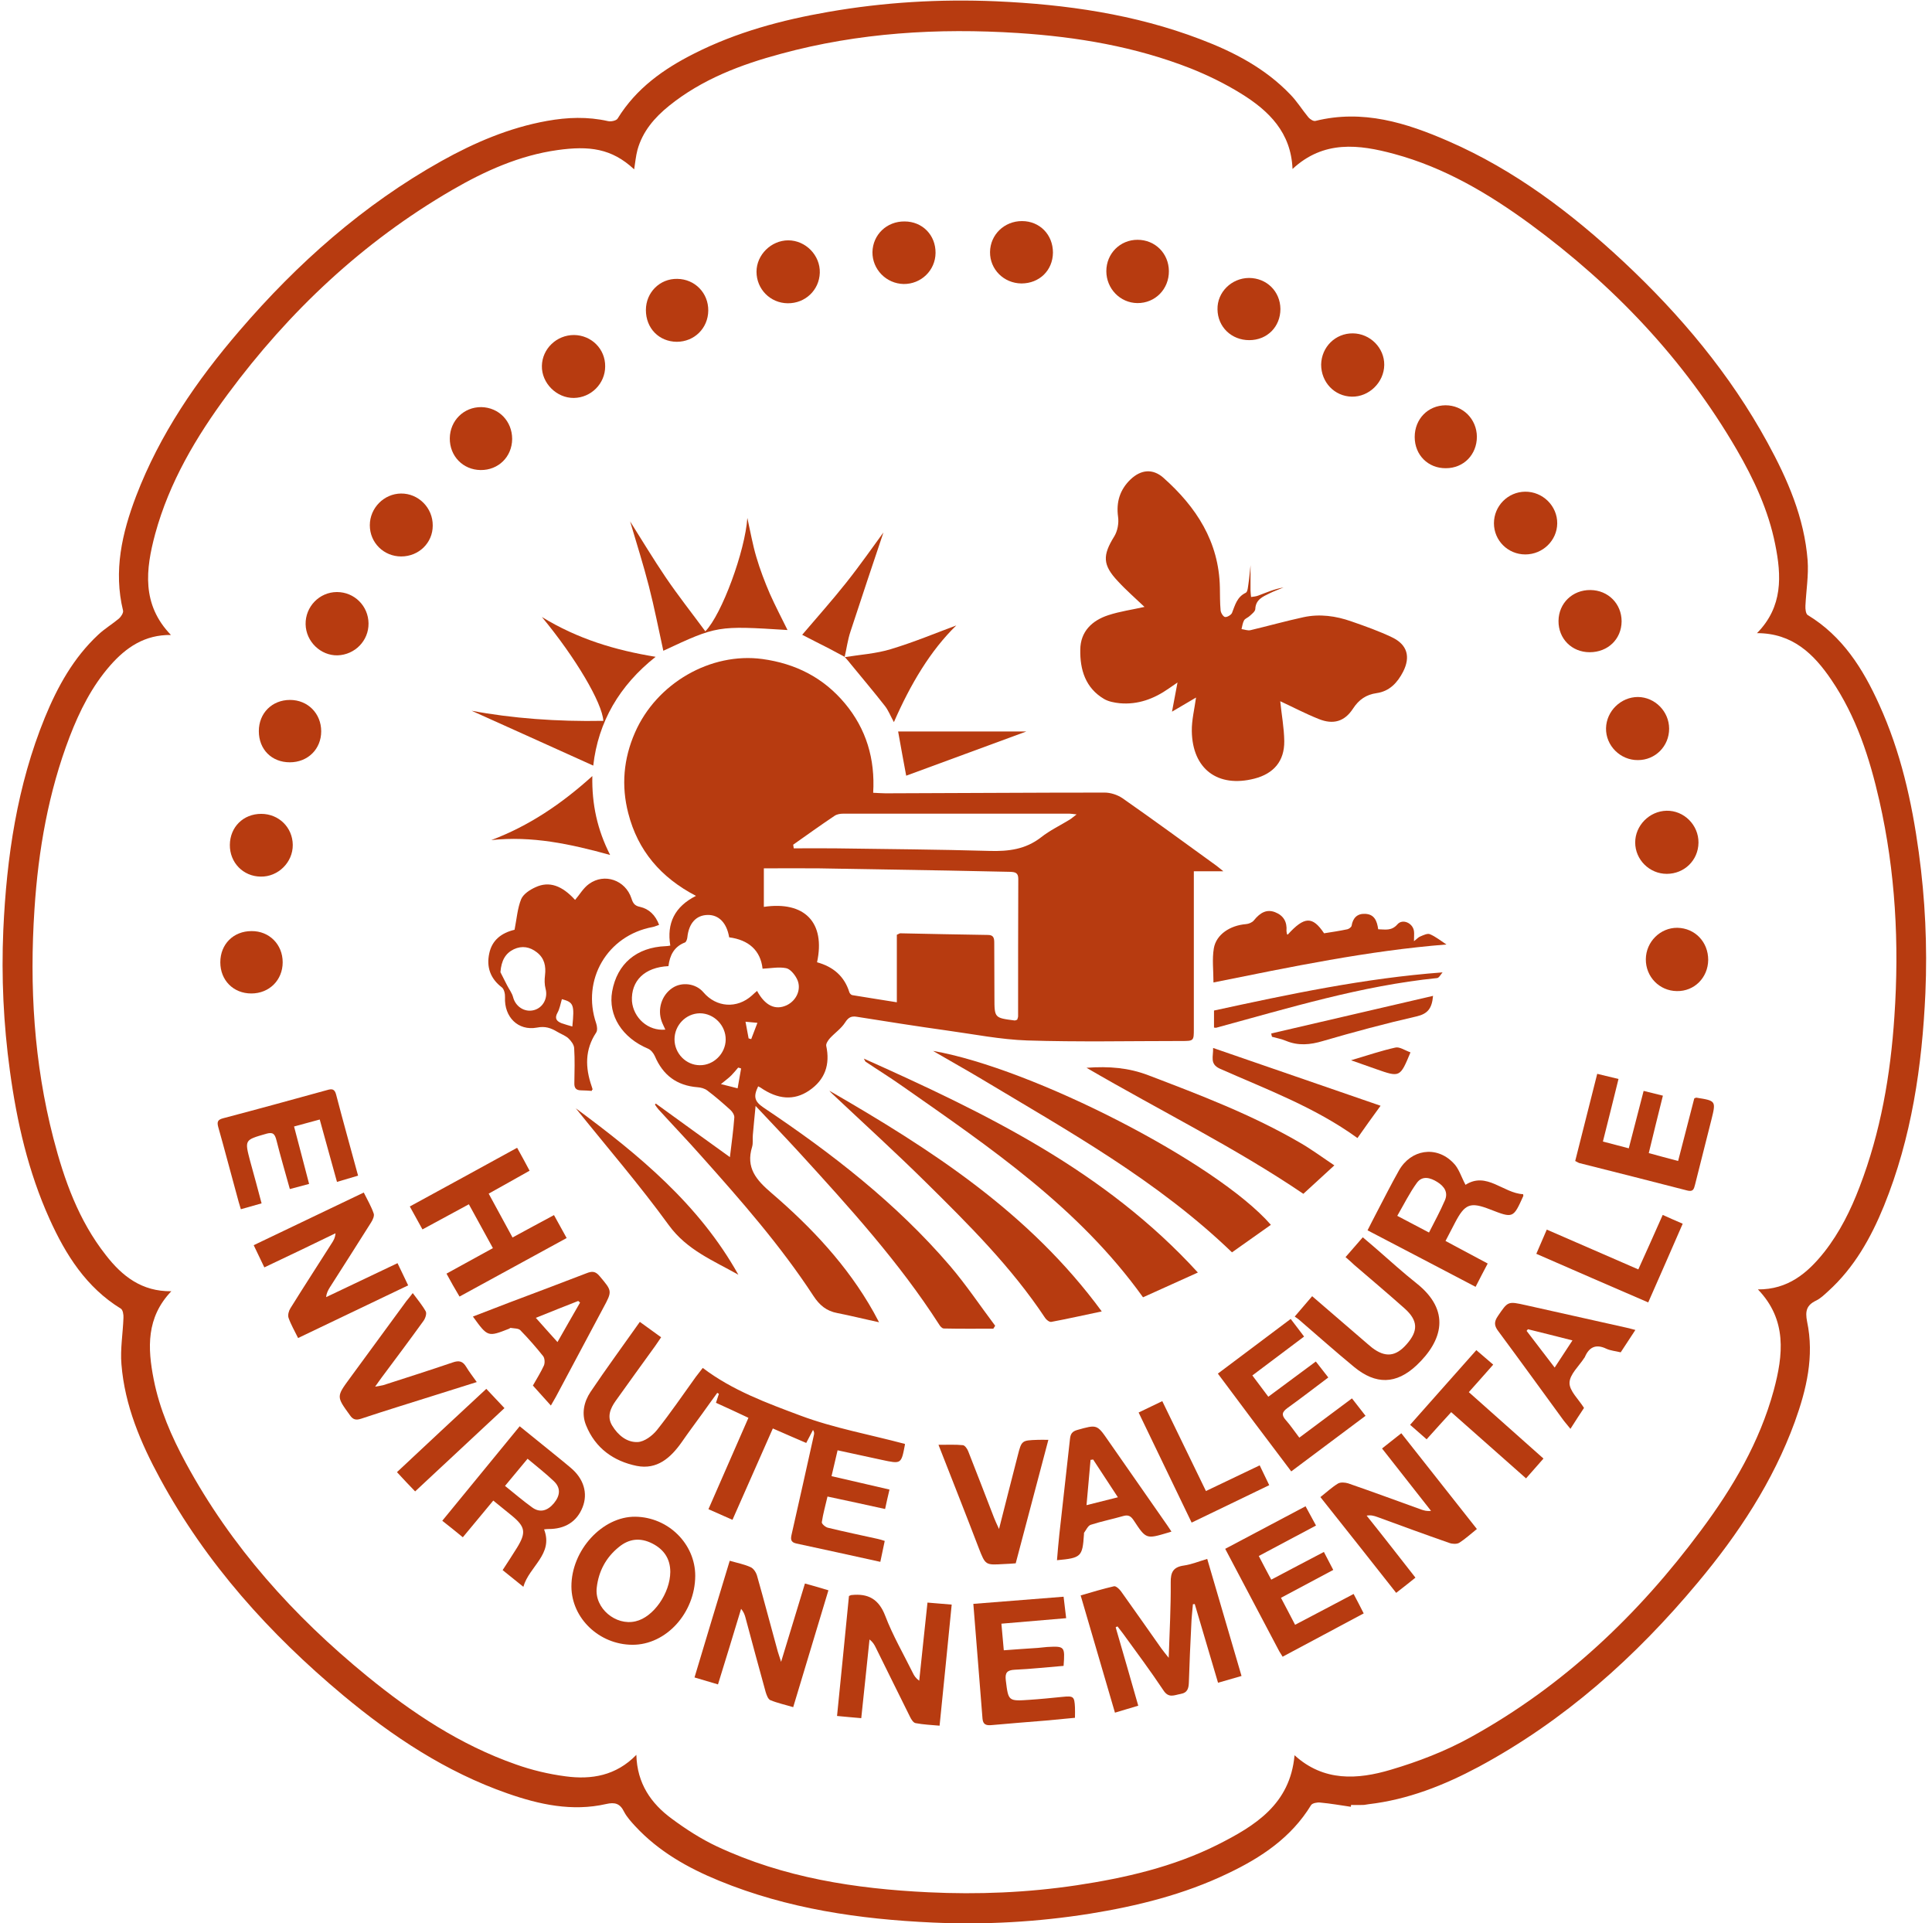 <?xml version="1.0" encoding="utf-8"?>
<!-- Generator: Adobe Illustrator 25.2.1, SVG Export Plug-In . SVG Version: 6.00 Build 0)  -->
<svg version="1.1" id="Calque_1" xmlns="http://www.w3.org/2000/svg" xmlns:xlink="http://www.w3.org/1999/xlink" x="0px" y="0px"
	 width="1053.2px" height="1048.3px" viewBox="0 0 1053.2 1048.3" style="enable-background:new 0 0 1053.2 1048.3;"
	 xml:space="preserve">
<style type="text/css">
	.st0{fill:#B73B10;}
	.st1{fill:none;}
</style>
<g>
	<path class="st0" d="M736.4,984.8c-5.6-0.8-11.1-1.8-16.7-2.3c-1.6-0.2-4.3,0.3-5,1.4c-10.8,17.7-27.2,28.6-45.3,37.2
		c-23.9,11.5-49.4,17.8-75.4,22c-28.4,4.5-56.9,6.1-85.6,4.8c-39.9-1.8-79.1-7.5-116.4-22.8c-17.1-7-33-16-45.7-29.7
		c-2.2-2.4-4.6-5-6.1-7.9c-2.2-4.5-5-5.3-9.8-4.2c-18.5,4.2-36.4,0.3-53.8-5.8c-33.5-11.7-62.6-31-89.6-53.5
		c-40.1-33.5-74.6-71.8-99.7-118c-10.6-19.5-19.3-39.9-21.1-62.4c-0.7-8.3,0.8-16.8,1.1-25.3c0.1-1.7-0.3-4.3-1.4-5
		c-18.9-11.6-30.1-29.4-38.9-48.9c-11.6-25.7-17.8-52.8-21.6-80.7c-3.5-25.5-4.7-51.1-3.6-76.7c1.8-39.8,7.5-78.8,22.7-116
		c6.9-16.8,15.6-32.5,29-45c3.5-3.3,7.7-5.8,11.4-8.9c1.1-1,2.4-3,2.2-4.2c-5.3-21.7-0.6-42.3,7.1-62.5c12.9-33.7,33-63,56.4-90.2
		c31.6-36.8,67.5-68.6,110-92.4c18.1-10.1,37-18.2,57.6-21.9c11.1-2,22.1-2.4,33.2,0.1c1.6,0.4,4.6-0.2,5.3-1.4
		c10.1-16.4,25-27,41.7-35.4c23.1-11.7,47.8-18.3,73.1-22.7c30.3-5.3,60.8-7.1,91.5-5.8c38.1,1.7,75.5,7,111.4,20.7
		c18.2,6.9,35.3,15.8,49,30.1c3.7,3.8,6.5,8.4,9.9,12.5c0.9,1,2.7,2.2,3.8,1.9c25.8-6.4,49.5,1,72.6,11.1
		c36,15.7,66.9,39.1,95.4,65.7c31,29,58,61.2,78.4,98.5c11,20.1,20.1,41,21.9,64.2c0.6,8.2-0.8,16.5-1.2,24.8
		c-0.1,1.7,0.2,4.3,1.2,5c19,11.5,30.2,29.3,39,48.8c11.7,25.7,17.8,52.8,21.6,80.6c3.5,25.5,4.7,51.1,3.6,76.7
		c-1.8,39.8-7.5,78.8-22.6,116c-7.1,17.4-16.2,33.6-30.3,46.4c-2.1,1.9-4.2,4-6.7,5.2c-5.2,2.5-6,5.7-4.9,11.4
		c4,18.9-0.3,37-6.7,54.7c-11.9,32.6-30.8,61.2-52.9,87.6c-33.8,40.5-72.6,75.2-119.4,100.4c-18.9,10.1-38.6,17.9-60.1,20.4
		c-1,0.1-2,0.4-3,0.4c-2.2,0.1-4.3,0-6.5,0C736.5,984.4,736.4,984.6,736.4,984.8z M93.4,703.8c-13.7,14.3-13,30.9-9.6,48.1
		c3.2,16.2,9.7,31.1,17.5,45.5C126,843,160,880.8,200,913.5c24.6,20.1,50.9,37.6,81.2,48.2c8.7,3.1,17.9,5.3,27.1,6.5
		c14.1,1.9,27.5-0.3,38.6-11.7c0.4,15.6,8,26.5,19.3,34.8c7.7,5.7,15.9,11,24.6,15.1c36.5,17.1,75.5,23.1,115.3,25
		c27,1.3,53.9,0.2,80.7-3.8c26.6-4,52.7-10,76.9-22.1c20.4-10.3,39.6-22,42-48.8c15.9,14.5,34.4,13.3,52.5,7.9
		c14.9-4.4,29.7-10.1,43.3-17.6c50.6-27.9,91.6-66.8,125.8-112.9c17.3-23.2,31.9-48,39.6-76.2c5.2-19.3,7.4-38.5-8.6-55.1
		c16.3,0.1,27-8.8,36.2-20.4c8.4-10.7,14.4-22.8,19.2-35.4c11.5-29.9,16.9-61.1,19-93c2.7-39.6,0.6-78.9-8.2-117.6
		c-5.3-23.3-12.6-45.9-26.2-65.9c-9.5-14-21.1-25.4-40.5-25.4c14.2-14.4,13.4-31.3,9.9-48.5c-3.7-18.5-11.6-35.4-21-51.6
		c-28.6-49.1-67-89.4-112.6-122.9c-22.7-16.6-46.7-30.8-74.1-38.2c-19.2-5.2-38.4-7.6-55.4,8.2c-0.8-19.9-12.9-31.7-27.9-41
		c-8.7-5.4-18.1-10-27.6-13.8C618.8,25.4,587.2,20.1,555,18c-43.7-2.8-86.9-0.2-129.2,11.3c-22,5.9-43.1,13.9-61.1,28.4
		c-7.9,6.4-14.4,13.9-17.2,24c-0.9,3.4-1.2,6.9-1.8,10.6c-12.3-11.5-24.6-12.9-41.8-10.5c-20.7,2.9-39.6,11.4-57.5,21.8
		c-48.7,28.3-88.8,66.1-122.2,111.2c-17.2,23.2-31.9,48-39.6,76.2c-5.2,19.3-7.5,38.5,8.6,55.1c-14.3-0.2-24.5,6.8-33.1,16.6
		c-10,11.4-16.7,24.8-22.1,38.8c-11.6,30.3-17.1,61.8-19.2,94c-2.8,42.1-0.3,83.9,10.3,124.9c5.9,22.8,13.8,44.9,28.6,63.7
		C66.6,695.6,77.3,704,93.4,703.8z"/>
	<path class="st0" d="M357.5,601.5c13.2,9.6,26.5,19.2,40.4,29.2c0.9-7.6,1.9-14.6,2.4-21.6c0.1-1.3-1-3.1-2.1-4.1
		c-4.1-3.7-8.2-7.3-12.6-10.6c-1.4-1.1-3.6-1.7-5.4-1.8c-11.3-0.9-18.8-6.6-23.2-16.9c-0.7-1.6-2.1-3.4-3.7-4.1
		c-14.1-5.9-21.9-18.1-19.6-31.2c2.7-15.1,13.3-24.1,29.3-24.7c0.6,0,1.3-0.1,2.4-0.3c-2-12.1,2.3-21.2,14-27.1
		c-19.2-10-31.7-24.7-36.9-45c-3.9-15-2.6-29.7,3.6-43.9c11.8-27.1,41.4-44,69.5-40.2c18.2,2.5,33.3,10.2,45,24.2
		c11.6,13.9,16.5,30.2,15.4,48.7c2.5,0.1,4.6,0.3,6.7,0.3c39.8-0.1,79.6-0.4,119.5-0.4c3.2,0,6.9,1.2,9.6,3
		c17.2,12,34.1,24.4,51.1,36.7c1,0.7,2,1.6,4,3.2c-6,0-10.7,0-16.1,0c0,2.5,0,4.4,0,6.3c0,26.5,0,53,0,79.5c0,6.7,0,6.7-6.9,6.7
		c-28,0-56,0.6-84-0.3c-14.5-0.5-29-3.4-43.5-5.4c-16.5-2.3-32.9-4.9-49.3-7.5c-3-0.5-4.6,0.3-6.4,3.1c-2.1,3.3-5.5,5.6-8.2,8.5
		c-1,1.1-2.3,3-2.1,4.2c2.2,10.2-0.6,18.5-9.3,24.4c-8.2,5.6-17.1,4.9-26.5-1.6c-0.4-0.3-0.9-0.4-1.3-0.7c-2.7,5.6-2,8.2,2.8,11.5
		c37.2,24.9,72.5,52.2,101.8,86.4c8.8,10.3,16.4,21.7,24.6,32.6c-0.3,0.5-0.7,1.1-1,1.6c-9,0-18,0.1-27-0.1c-0.9,0-2-1.2-2.5-2.1
		c-21.9-34.1-49-63.9-76.2-93.7c-7.5-8.2-15.2-16.2-23.9-25.5c-0.6,6.2-1.1,11-1.5,15.8c-0.2,2.2,0.2,4.5-0.4,6.5
		c-3.5,11.4,2.2,18,10.5,25.1c21.8,18.7,41.5,39.6,55.7,64.9c0.8,1.4,1.5,2.9,3,5.6c-8.4-1.8-15.5-3.6-22.7-5
		c-5.9-1.1-9.7-4.2-13.1-9.4c-17.9-27.4-39.5-52-61.2-76.3c-7.6-8.6-15.6-16.9-23.3-25.4c-0.7-0.8-1.3-1.7-1.9-2.6
		C357,602.1,357.3,601.8,357.5,601.5z M445.4,524.5c8.8,2.4,14.9,7.6,17.6,16.3c0.2,0.7,1,1.5,1.6,1.6c7.8,1.3,15.6,2.5,24.3,3.9
		c0-13.1,0-25.1,0-36.8c1.2-0.5,1.5-0.8,1.8-0.8c16,0.3,31.9,0.7,47.9,0.9c3,0,3.4,1.7,3.4,4.2c0,10,0.1,20,0.1,30
		c0,11,0,11,10.9,12.4c0.4,0.1,0.9-0.2,1.5-0.4c0.2-0.6,0.5-1.3,0.5-1.9c0-25,0-50,0.1-74.9c0-3.3-1.7-3.7-4.4-3.8
		c-11.3-0.2-22.6-0.5-33.9-0.7c-23.5-0.4-46.9-0.8-70.4-1.2c-9.9-0.1-19.9,0-30,0c0,7.2,0,14.1,0,21
		C438.6,491,450.1,502.8,445.4,524.5z M362.7,561.2c-0.8-1.8-1.5-3.1-2-4.5c-2.4-6.7,0-14.2,5.7-18.1c5.2-3.6,12.9-2.6,17,2.2
		c7.1,8.4,18.4,9.1,26.5,1.8c0.9-0.8,1.8-1.7,2.8-2.5c4.4,8.1,10,10.7,16.2,7.8c5.6-2.7,8.3-9.3,5.4-14.6c-1.2-2.3-3.6-5.2-5.8-5.6
		c-4-0.8-8.4,0.1-12.8,0.3c-1.1-10-7.6-15.7-18.2-17.1c-1.3-7.8-5.6-12.3-11.7-12.2c-6.3,0.1-10.3,4.5-11.1,12.2
		c-0.1,1-0.6,2.5-1.3,2.8c-6,2.3-8.3,7.1-9,12.9c-13,0.6-20.5,8-19.9,19.1C345.3,554.8,353.3,562.1,362.7,561.2z M432.4,460.4
		c0.1,0.7,0.2,1.4,0.3,2c7.6,0,15.2-0.1,22.8,0c28,0.4,56,0.6,83.9,1.4c10.3,0.3,19.6-0.8,28.1-7.4c4.8-3.8,10.5-6.5,15.7-9.7
		c1-0.6,1.9-1.5,3.7-2.8c-2-0.2-2.9-0.4-3.8-0.4c-41.2,0-82.3,0-123.5,0c-1.6,0-3.4,0.3-4.7,1.2
		C447.3,449.8,439.9,455.1,432.4,460.4z M367.7,566.5c0,7.7,6.3,14.1,13.8,14.1c7.5,0.1,14-6.3,14.1-13.9
		c0.1-7.8-6.4-14.4-14.1-14.4C373.9,552.4,367.7,558.8,367.7,566.5z M393,590.9c3.9,1,6.5,1.6,9.1,2.3c0.6-3.6,1.3-7.2,1.9-10.8
		c-0.5-0.2-1-0.4-1.6-0.5c-1.2,1.4-2.3,2.8-3.6,4.1C397.5,587.4,395.9,588.5,393,590.9z M408.1,566c0.5,0.1,0.9,0.2,1.4,0.4
		c1.1-3,2.3-5.9,3.4-8.9c-2-0.2-4-0.4-6.5-0.6C407.1,560.7,407.6,563.4,408.1,566z"/>
	<path class="st0" d="M681.7,308.3c0,4.5,0,8.9,0,13.4c0,1.2,0.2,2.5,0.3,3.7c1.3-0.2,2.8-0.3,4-0.8c4.5-1.7,8.8-3.6,13.7-4.4
		c-2.6,1.1-5.2,2-7.6,3.2c-3.6,1.8-7.6,3.3-7.8,8.6c-0.1,1.3-1.8,2.6-3,3.7c-0.9,0.9-2.5,1.4-3.1,2.4c-0.8,1.4-1,3.2-1.4,4.8
		c1.6,0.2,3.3,0.9,4.8,0.6c9.7-2.3,19.3-5,29-7.1c8.8-1.9,17.6-0.7,26.1,2.3c7.5,2.6,15.1,5.3,22.2,8.7c8.3,4,10.1,10.6,6,18.7
		c-3.1,6-7.4,10.7-14.5,11.7c-5.6,0.8-9.6,3.5-12.8,8.4c-4.6,7.1-10.8,8.9-18.7,5.7c-7.3-2.9-14.3-6.6-21-9.7
		c0.7,7.1,2.1,14.4,2.2,21.8c0.1,10.9-5.8,17.7-16.3,20.4c-19.9,5.1-33.8-5.2-34.1-25.9c-0.1-5.9,1.4-11.8,2.3-18.3
		c-4.2,2.5-8.3,4.9-13.1,7.7c1-5.4,1.9-10,3-15.9c-2.2,1.5-3.5,2.4-4.8,3.3c-8,5.6-16.8,8.9-26.7,8c-2.9-0.3-6.1-0.9-8.5-2.3
		c-10.2-6-13.2-16-13-26.9c0.1-9.9,6.4-15.9,15.3-18.8c6.4-2.1,13.1-3,19.7-4.5c-4.8-4.6-9.9-9-14.5-14c-8.4-8.9-8.4-14.1-2-24.4
		c1.8-2.9,2.6-7.2,2.1-10.7c-1.1-8.1,1-14.8,6.8-20.4c5.7-5.4,12.1-6,17.9-0.9c17.9,15.9,30.3,34.8,30.8,59.8
		c0.1,4.2,0,8.3,0.4,12.5c0.1,1.3,1.4,3.4,2.4,3.6c1.1,0.2,3.3-1.1,3.8-2.2c1.7-4.3,2.7-8.7,7.5-11c1.1-0.5,1.2-3.3,1.5-5.1
		c0.5-3.2,0.7-6.5,1.1-9.8C681.5,308.3,681.6,308.3,681.7,308.3z"/>
	<path class="st0" d="M390.3,764.6c0.6-1.9,1.1-3.4,1.6-4.9c-0.3-0.2-0.6-0.3-0.9-0.5c-2.8,3.8-5.5,7.6-8.3,11.5
		c-3.7,5.1-7.5,10.2-11.1,15.4c-6,8.5-13.4,15.1-24.5,12.9c-12.7-2.6-22.6-9.7-27.6-22.1c-2.6-6.3-1.2-12.8,2.4-18.2
		c8.6-12.8,17.8-25.3,26.9-38.2c4,2.9,7.6,5.5,11.6,8.4c-1.2,1.7-2.1,3.2-3.2,4.7c-7.2,10-14.5,20-21.6,30
		c-2.9,4.1-4.8,8.6-1.9,13.4c3.2,5.3,8.1,9.3,14,9c3.6-0.2,7.9-3.4,10.4-6.5c7.5-9.4,14.2-19.3,21.2-29c1.2-1.6,2.4-3.1,3.8-4.9
		c16.2,12.3,34.9,19.1,53.3,26c18.2,6.8,37.7,10.3,56.8,15.4c0-0.1,0.2,0.2,0.1,0.5c-2,10.6-2,10.5-12.7,8.2
		c-7.8-1.7-15.6-3.4-24-5.2c-1.1,4.7-2.1,9.1-3.3,14.1c10.7,2.5,21,4.8,31.6,7.3c-0.9,3.7-1.6,6.9-2.4,10.6
		c-10.4-2.3-20.6-4.5-31.4-6.8c-1.1,4.8-2.4,9.3-3.1,14c-0.1,0.9,2,2.7,3.3,3c9,2.2,18.2,4.1,27.2,6.1c1.1,0.2,2.2,0.6,3.8,1.1
		c-0.8,3.8-1.6,7.5-2.4,11.4c-15.6-3.4-30.7-6.8-45.8-10c-3.3-0.7-3.1-2.6-2.5-5.2c4.1-18,8.1-36,12.1-54c0.2-0.8,0.2-1.6-0.5-2.7
		c-1.1,2.2-2.3,4.5-3.7,7.1c-6-2.6-11.9-5.1-18.2-7.9c-7.4,16.7-14.6,33-22,49.8c-4.3-1.9-8.4-3.7-13.1-5.8
		c7.3-16.7,14.5-33.1,21.8-49.8C402.2,770,396.4,767.4,390.3,764.6z"/>
	<path class="st0" d="M322.6,594.6c-1.9-0.1-3.8-0.3-5.8-0.3c-2.8,0-3.8-1.3-3.7-4c0.1-6.3,0.3-12.7-0.1-19c-0.1-1.9-1.7-4-3.2-5.4
		c-1.7-1.5-4-2.3-6-3.5c-3.5-2.1-6.6-3.2-11.1-2.3c-10.3,1.9-17.9-5.8-17.4-16.5c0.1-1.8-0.5-4.5-1.7-5.4
		c-6.3-4.8-8.5-11.1-6.9-18.5c1.5-7.3,6.7-11.2,13.7-12.9c0.5-0.1,0.9-0.3,0.1,0c1.2-6.1,1.6-11.8,3.6-16.7c1.2-2.8,4.7-5.1,7.8-6.5
		c7.5-3.5,14.5-0.9,21.6,6.9c2.5-2.9,4.5-6.5,7.6-8.7c8.4-6.1,19.8-2.1,23.1,7.8c0.8,2.5,1.6,4.1,4.7,4.7c4.9,1.1,8.4,4.5,10.4,9.8
		c-1.3,0.4-2.4,1-3.6,1.2c-24.7,4.6-38.8,28.8-30.7,52.5c0.5,1.5,0.8,3.8,0,5c-6.2,9.3-6,19.1-2.5,29.2c0.2,0.6,0.4,1.2,0.6,1.9
		C322.8,593.8,322.7,594,322.6,594.6z M272.8,529.9c0.8,1.6,2.2,4.3,3.6,7.1c1.1,2.2,2.7,4.2,3.3,6.5c1.3,5.1,6.2,8.4,11.3,7.1
		c5.1-1.3,7.8-6.7,6.4-11.7c-0.6-2.3-0.6-4.9-0.3-7.3c0.6-5-0.3-9.3-4.4-12.5c-3.8-3-8.1-3.8-12.6-1.7
		C275.6,519.6,273.3,523.4,272.8,529.9z M306.3,544.6c-0.8,2.7-1.2,5.3-2.4,7.4c-1.7,3.1-0.5,4.6,2.2,5.7c1.9,0.7,3.9,1.2,5.9,1.8
		C313.2,547.6,312.7,546.3,306.3,544.6z"/>
	<path class="st0" d="M653,693.6c-10.8,4.9-20.5,9.3-29.9,13.5C588,658.1,539.6,625.4,491.9,592c-6.5-4.6-13.3-8.8-20-13.3
		c-0.2-0.1-0.3-0.5-1-1.7C537.7,606.9,602.4,638.2,653,693.6z"/>
	<path class="st0" d="M692.8,667.6c-7.5,5.3-14.6,10.3-21.2,15c-40.7-39.2-89.1-66-136.4-94.4c-8.5-5.1-17.2-9.9-26.6-15.4
		C562.9,582.2,663.4,633.8,692.8,667.6z"/>
	<path class="st0" d="M608.2,887c4.1,14.1,8.2,28.3,12.3,42.7c-4.5,1.3-8.2,2.5-12.7,3.8c-6.2-21.2-12.3-42.1-18.7-63.9
		c6.2-1.8,12.1-3.6,18.2-5c1.1-0.2,3,1.6,3.9,2.9c7.4,10.3,14.6,20.7,21.9,31c1,1.4,2.1,2.7,4,5.1c0.5-14.6,1.2-27.8,1.1-41
		c-0.1-5.7,1.4-8.5,7.2-9.3c4.1-0.6,8-2.2,12.7-3.6c6.2,21.2,12.4,42.3,18.7,63.8c-4.5,1.3-8.4,2.4-12.8,3.7
		c-4.3-14.5-8.5-28.7-12.7-42.9c-0.3,0-0.7,0.1-1,0.1c-0.3,3.8-0.8,7.7-0.9,11.5c-0.5,10.3-1,20.6-1.3,30.9
		c-0.1,3.3-0.6,5.8-4.5,6.5c-3.5,0.6-6.5,2.5-9.4-2c-7-10.5-14.6-20.7-22-30.9c-1-1.3-2-2.6-3-3.9
		C608.8,886.6,608.5,886.8,608.2,887z"/>
	<path class="st0" d="M452.1,594.5c55.4,32,108.9,66.3,148.5,120.3c-10.1,2.1-18.8,4.1-27.5,5.7c-1,0.2-2.7-1.1-3.4-2.2
		c-18.3-27.6-41.5-50.7-64.9-73.8c-16.7-16.5-34.1-32.3-51.2-48.4C453.1,595.6,452.6,595.1,452.1,594.5z"/>
	<path class="st0" d="M144.1,690.8c-2-4.2-3.8-7.9-5.8-12.1c20-9.6,39.7-19,60-28.7c2,4,4.1,7.6,5.4,11.4c0.5,1.3-0.5,3.5-1.4,4.9
		c-7.4,11.8-15,23.6-22.5,35.4c-0.9,1.5-1.8,3-2,5.3c12.8-6.1,25.6-12.2,38.9-18.5c1.9,4,3.8,7.8,5.8,12.1
		c-20.2,9.7-40,19.1-60,28.7c-1.9-3.9-3.9-7.3-5.2-11c-0.5-1.5,0.1-3.8,1-5.2c7.4-11.9,15-23.6,22.5-35.4c1-1.5,1.9-3,2.1-5.5
		C170.4,678.3,157.6,684.4,144.1,690.8z"/>
	<path class="st0" d="M771.6,859.9c-3.5,2.8-6.7,5.4-10.5,8.3c-13.7-17.4-27.3-34.6-41.3-52.2c3.3-2.6,6.3-5.4,9.6-7.4
		c1.4-0.8,3.8-0.6,5.5-0.1c13.3,4.6,26.6,9.5,39.9,14.3c1.5,0.5,3.1,1,5.3,0.7c-8.8-11.2-17.5-22.3-26.7-34
		c3.5-2.8,6.8-5.4,10.5-8.3c13.8,17.5,27.4,34.7,41.2,52.2c-3.4,2.7-6.3,5.4-9.6,7.5c-1.3,0.8-3.8,0.7-5.4,0.1
		c-13.2-4.6-26.3-9.4-39.4-14.2c-1.7-0.6-3.3-1.1-5.7-0.7C753.9,837.2,762.6,848.4,771.6,859.9z"/>
	<path class="st0" d="M462.8,869.9c1-0.4,1.1-0.5,1.3-0.5c9.2-1,15,2.2,18.5,11.4c4.1,10.7,9.9,20.7,15,31c0.7,1.5,1.6,2.9,3.5,4.3
		c1.5-14,2.9-28,4.5-42.6c4.4,0.4,8.5,0.7,13.2,1.1c-2.2,22-4.3,43.6-6.6,66c-4.6-0.4-8.9-0.6-13.1-1.4c-1.2-0.2-2.4-2.1-3-3.4
		c-6.3-12.6-12.5-25.3-18.8-38c-0.7-1.4-1.5-2.8-3.3-4.2c-1.5,14.1-2.9,28.1-4.5,42.9c-4.3-0.4-8.4-0.7-13.2-1.2
		C458.5,913.2,460.7,891.5,462.8,869.9z"/>
	<path class="st0" d="M391.4,918.1c-4.4-1.3-8.2-2.4-12.8-3.8c6.4-21.3,12.7-42.3,19.2-63.6c4.1,1.2,7.9,1.9,11.4,3.5
		c1.6,0.7,3,2.9,3.5,4.7c3.9,13.7,7.5,27.6,11.3,41.3c0.4,1.4,0.9,2.7,1.8,5.6c4.6-15,8.7-28.6,13-42.7c4.3,1.2,8.2,2.3,12.8,3.7
		c-6.4,21.3-12.7,42.2-19.2,63.7c-4.3-1.3-8.5-2.2-12.4-3.8c-1.3-0.5-2.1-2.8-2.6-4.4c-3.8-13.6-7.4-27.2-11.1-40.9
		c-0.4-1.4-0.9-2.8-2.3-4.5C399.9,890.4,395.8,904,391.4,918.1z"/>
	<path class="st0" d="M751.3,506.5c3.9,0.1,7.3,1,10.5-2.7c2.8-3.2,8.4-0.7,9,3.7c0.2,1.4,0,2.9,0,5.5c1.6-1.2,2.4-2.2,3.5-2.6
		c1.7-0.7,3.9-1.8,5.2-1.2c3.1,1.3,5.8,3.5,9,5.6c-42.8,3.4-84.7,12.2-127,20.7c0-6.5-0.8-12.7,0.2-18.6c1.3-7.6,8.9-12.5,17.5-13.2
		c1.5-0.1,3.4-0.9,4.3-2c3.6-4.5,7.2-6.2,11.6-4.5c4.6,1.8,6.6,5.3,6.2,10.2c0,0.6,0.2,1.2,0.3,1.8c0,0.1,0.3,0.2,0.4,0.2
		c9.1-10,13.5-10.1,19.8-0.7c4.4-0.7,8.5-1.3,12.7-2.2c0.9-0.2,2.2-1.2,2.3-1.9c0.7-4.3,3.1-6.7,7.4-6.5
		C749.3,498.3,750.7,502.1,751.3,506.5z"/>
	<path class="st0" d="M798.9,645.8c11.5-7.4,20.6,4.6,31.4,5.1c0,0.4,0.2,0.8,0.1,1c-5.5,12.2-5.5,12.2-18.1,7.3
		c-10.8-4.2-13.7-3.1-19.1,7.2c-1.6,3.1-3.2,6.2-5.2,10c7.7,4.1,15.2,8.1,23,12.3c-2.3,4.3-4.3,8.2-6.6,12.7
		c-19.6-10.3-39-20.4-58.9-30.8c1.6-3.1,3-6,4.5-8.8c4.2-8,8.2-16,12.6-23.8c6.5-11.5,20.3-13.7,29.5-4.3
		C795.2,636.6,796.5,641.3,798.9,645.8z M779,671.8c3.1-6.1,6.1-11.6,8.6-17.4c2-4.4-0.2-7.7-4-10.1c-3.8-2.4-8.2-3.7-11.2,0.4
		c-4,5.5-7.1,11.8-10.7,18C768,666,773.1,668.7,779,671.8z"/>
	<path class="st0" d="M241.1,828.9c14.2-17.3,28-34.2,42.2-51.5c6.6,5.3,13,10.5,19.4,15.7c2.8,2.3,5.7,4.6,8.5,7
		c7,5.9,9.4,13.8,6.4,21.4c-3.1,7.9-9.6,12-18.8,11.9c-0.6,0-1.3,0.1-2.2,0.2c5.2,13.6-8.1,20.1-11.3,31.3c-4-3.2-7.4-6-11.3-9.1
		c2.7-4.2,5.4-8.2,7.9-12.3c5-8.2,4.5-11.3-2.9-17.4c-3.2-2.6-6.4-5.2-10.1-8.2c-5.6,6.7-10.9,13.2-16.6,20
		C248.5,834.8,245.1,832,241.1,828.9z M275.3,809.9c5.2,4.2,9.9,8.2,14.9,11.8c4.2,3,8.3,1.8,11.8-2.4c3.5-4.3,3.7-8.4-0.1-12
		c-4.4-4.2-9.3-8-14.3-12.2C283.4,800.1,279.5,804.8,275.3,809.9z"/>
	<path class="st0" d="M592.3,582c12.4-0.9,22.9,0,33.5,4c28.3,10.8,56.5,21.5,82.8,36.8c6.3,3.6,12.2,8,18.8,12.4
		c-6.1,5.6-11.4,10.5-16.9,15.5C673.5,625.6,632.6,605.5,592.3,582z"/>
	<path class="st0" d="M344.7,896.5c-18.1-0.1-33.1-14.5-33.2-31.7c-0.1-19.8,16.9-38.3,34.8-38.1c18,0.2,32.7,14.8,32.7,32.2
		C378.9,879.2,363.1,896.6,344.7,896.5z M365.4,856.8c0-7.2-3.5-12.3-9.8-15.5c-6.5-3.3-12.6-2.7-18.2,1.9
		c-7.1,5.7-11.1,13.3-12.1,22.2c-1.3,11.1,10.3,20.9,21.2,18.3C356.2,881.5,365.3,868.4,365.4,856.8z"/>
	<path class="st0" d="M243.4,694.2c8.6-4.7,16.8-9.2,25.3-13.9c-4.4-8.1-8.6-15.7-13.1-23.9c-8.5,4.6-16.7,9-25.3,13.7
		c-2.3-4.1-4.4-7.9-6.9-12.5c19.5-10.6,38.8-21.2,58.5-32c2.3,4.1,4.4,8,6.8,12.5c-7.4,4.2-14.6,8.2-22.3,12.5
		c4.3,7.9,8.5,15.6,13,23.9c7.5-4.1,14.8-8,22.6-12.2c2.3,4.2,4.5,8.2,6.9,12.5c-19.6,10.7-38.8,21.2-58.4,31.9
		C247.9,702.4,245.8,698.6,243.4,694.2z"/>
	<path class="st0" d="M663.9,748.7c13.3-10,26.3-19.7,39.7-29.8c2.5,3.2,4.7,6.2,7.3,9.6c-9.4,7.1-18.6,14-28.2,21.2
		c2.9,3.9,5.6,7.5,8.7,11.6c8.7-6.5,17.1-12.7,25.9-19.2c2.3,2.9,4.4,5.6,6.8,8.7c-7.6,5.7-14.8,11.3-22.2,16.6
		c-3,2.2-3.5,3.8-0.9,6.7c2.5,2.8,4.6,6,7.3,9.5c9.6-7.2,18.9-14.1,28.7-21.4c2.4,3.1,4.7,6,7.4,9.5c-13.5,10.1-26.7,20-40.5,30.3
		C690.4,784.2,677.3,766.7,663.9,748.7z"/>
	<path class="st0" d="M699.2,903c-0.9-1.5-1.4-2.2-1.8-2.9c-9.7-18.4-19.4-36.7-29.5-55.9c14.6-7.7,29-15.4,43.8-23.2
		c2,3.6,3.7,6.8,5.7,10.5c-10.4,5.5-20.4,10.9-31.2,16.6c2.2,4.2,4.3,8.3,6.8,12.9c9.6-5.1,19-10,28.7-15.1c1.8,3.4,3.4,6.5,5.1,9.8
		c-9.6,5.1-18.8,10-28.5,15.2c2.6,5,5.1,9.6,7.7,14.7c10.8-5.7,21.2-11.1,31.9-16.8c1.9,3.5,3.5,6.7,5.5,10.6
		C728.7,887.3,714.1,895,699.2,903z"/>
	<path class="st0" d="M530.6,874.2c16.5-1.3,32.6-2.6,49.2-3.9c0.5,4,0.9,7.6,1.4,11.7c-11.8,1-23.2,2-35.3,3
		c0.4,4.8,0.8,9.3,1.3,14.5c6.5-0.5,12.5-0.9,18.6-1.3c1.7-0.1,3.3-0.4,5-0.5c9.6-0.5,9.8-0.4,9,10.3c-8.8,0.7-17.7,1.7-26.6,2.1
		c-4.3,0.2-5.4,1.7-4.9,5.8c1.4,11.3,1.3,11.4,12.9,10.6c6-0.4,11.9-1,17.9-1.6c6.1-0.6,6.6-0.3,6.9,5.7c0.1,1.6,0,3.3,0,5.7
		c-5.3,0.5-10.5,1-15.8,1.5c-9.9,0.8-19.9,1.6-29.9,2.5c-2.7,0.2-4.4-0.3-4.7-3.5C534,916.2,532.3,895.7,530.6,874.2z"/>
	<path class="st0" d="M858.7,632.8c3.9-15.6,7.9-31.2,12-47.5c3.9,0.9,7.5,1.8,11.6,2.8c-2.8,11.5-5.6,22.5-8.5,34.1
		c4.7,1.2,9.1,2.4,14.1,3.7c2.7-10.5,5.4-20.7,8.1-31.3c3.5,0.9,6.7,1.7,10.5,2.6c-2.6,10.4-5.1,20.5-7.7,31.3
		c5.2,1.4,10.2,2.8,16,4.3c3-11.7,5.9-23,8.8-34.1c0.6-0.2,0.9-0.5,1.2-0.4c10.7,1.7,10.7,1.7,8.1,12.2c-2.9,11.8-6,23.5-8.9,35.3
		c-0.6,2.4-1.1,3.9-4.2,3.1c-19.6-5.1-39.3-10-59-15C860.3,633.7,859.7,633.3,858.7,632.8z"/>
	<path class="st0" d="M142.6,655.9c-3.8,1.1-7.3,2.1-11.3,3.2c-0.8-2.7-1.6-5.2-2.2-7.7c-3.4-12.3-6.6-24.7-10.1-37
		c-0.8-2.9-0.4-4.1,2.7-4.9c19-5,37.9-10.2,56.8-15.4c2.4-0.7,3.9-0.6,4.7,2.4c3.8,14.6,7.9,29.2,12,44.3c-3.8,1.1-7.4,2.2-11.5,3.4
		c-3.2-11.4-6.2-22.5-9.4-34c-4.8,1.3-9,2.4-14,3.8c2.8,10.5,5.4,20.7,8.2,31.3c-3.7,1-6.8,1.8-10.5,2.8c-2.5-9.1-5.1-17.8-7.3-26.6
		c-0.9-3.5-1.9-4.6-5.7-3.5c-11.7,3.4-11.7,3.2-8.6,15C138.5,640.5,140.5,648,142.6,655.9z"/>
	<path class="st0" d="M733.5,685.2c3.3-3.8,6.1-7,9.4-10.8c2.8,2.4,5.6,4.7,8.3,7.1c6.9,6,13.7,12.2,20.9,17.9
		c19,15,14.3,31.4,0.1,44.8c-11.1,10.4-22.2,10.6-34,0.9c-10.3-8.5-20.2-17.3-30.3-26c-0.5-0.4-1.1-0.8-2.1-1.5
		c3.3-3.8,6.2-7.3,9.5-11.1c9.3,8,18.4,15.8,27.4,23.6c1.8,1.5,3.5,3.1,5.3,4.5c7.1,5.4,12.8,4.9,18.7-1.8
		c6.6-7.4,6.4-13.1-1.2-19.8c-9-8-18.1-15.7-27.2-23.5C736.8,688.1,735.4,686.8,733.5,685.2z"/>
	<path class="st0" d="M891.5,724.9c-2.9,4.4-5.4,8.2-8,12.2c-2.8-0.7-5.6-0.9-7.9-2c-5.7-2.7-9.4-0.8-11.7,4.7
		c-0.1,0.2-0.2,0.3-0.3,0.4c-2.9,4.5-7.9,8.9-8,13.5c-0.1,4.4,4.9,8.9,7.9,13.7c-2.2,3.3-4.6,7-7.4,11.4c-1.4-1.7-2.5-3-3.6-4.4
		c-11.9-16.3-23.7-32.6-35.7-48.8c-2.3-3-2.4-5.1-0.3-8.2c5.6-8.2,5.4-8.2,15.3-6c18.3,4.1,36.7,8.2,55,12.3
		C888.2,724,889.5,724.4,891.5,724.9z M857.2,730.6c-8.7-2.2-16.5-4.2-24.3-6.1c-0.2,0.3-0.4,0.6-0.7,0.9c5,6.5,9.9,13,15.3,20
		C850.9,740.2,853.8,735.8,857.2,730.6z"/>
	<path class="st0" d="M300.3,766.1c-3.4-3.8-6.5-7.2-9.8-10.9c2.1-3.7,4.3-7.2,6-10.9c0.6-1.4,0.5-3.9-0.4-5.1
		c-3.9-4.9-8.1-9.7-12.5-14.2c-1-1-3.3-0.9-5.1-1.2c-0.3-0.1-0.6,0.2-0.9,0.4c-11.7,4.6-11.7,4.6-19.8-6.6c6.7-2.6,13.4-5.2,20-7.7
		c14-5.3,28-10.5,41.9-15.9c3-1.2,4.9-1.2,7.2,1.6c6.8,8.1,7,8,1.9,17.4c-8.6,16.1-17.2,32.3-25.8,48.4
		C302.2,762.8,301.4,764.2,300.3,766.1z M292.1,718.3c4.2,4.7,7.7,8.7,11.8,13.2c4.4-7.7,8.3-14.6,12.3-21.5c-0.3-0.3-0.6-0.6-1-0.9
		C307.8,712,300.5,714.9,292.1,718.3z"/>
	<path class="st0" d="M638.6,834.8c-1,0.3-1.4,0.5-1.9,0.6c-11.8,3.5-11.9,3.6-18.6-6.6c-1.5-2.3-2.9-3.3-5.7-2.5
		c-5.9,1.7-11.9,2.9-17.8,4.8c-1.5,0.5-2.5,2.8-3.6,4.3c-0.2,0.2,0,0.6-0.1,1c-0.8,12.1-1.5,12.8-14.7,14c0.4-4.8,0.8-9.5,1.3-14.2
		c1.9-17.3,3.9-34.7,5.8-52c0.3-2.7,1.2-4,4-4.8c10.7-3,10.7-3.1,16.9,5.9c10.7,15.4,21.5,30.8,32.2,46.2
		C637.1,832.5,637.7,833.4,638.6,834.8z M595.9,795.5c-0.5,0.1-0.9,0.2-1.4,0.2c-0.7,8-1.4,16-2.2,24.7c6-1.5,11.1-2.8,17.1-4.3
		C604.7,808.9,600.3,802.2,595.9,795.5z"/>
	<path class="st0" d="M257.1,387.4c21.7,4.1,46.6,6,71.8,5.5c-0.6-9.8-15.1-34.4-33.5-56.6c19.6,12,40,18.1,62,21.7
		c-19.7,15.6-31.3,35.4-34,59.3C300.1,406.8,277.2,396.4,257.1,387.4z"/>
	<path class="st0" d="M429.3,343.4c-38.3-2.4-38.3-2.4-67.7,11.3c-2.6-11.8-4.9-23.7-7.9-35.3c-3-11.7-6.7-23.3-10.2-35.2
		c6.5,10.3,12.7,20.6,19.4,30.5c6.8,10,14.3,19.5,21.6,29.4c9-9.2,21.7-43.8,22.9-61.8c1.7,7.6,2.9,14.6,4.9,21.3
		c2,6.8,4.6,13.6,7.4,20.1C422.7,330.4,426.1,336.9,429.3,343.4z"/>
	<path class="st0" d="M225,704.8c2.6,3.5,5.2,6.6,7.1,10c0.6,1.2-0.2,3.7-1.2,5.1c-7.5,10.4-15.2,20.7-22.9,31
		c-1,1.3-1.9,2.7-3.5,4.9c2.1-0.4,3.3-0.5,4.4-0.8c12.7-4.1,25.3-8.1,37.9-12.4c3.5-1.2,5.5-0.7,7.4,2.5c1.6,2.7,3.6,5.2,5.7,8.2
		c-8,2.5-15.6,4.9-23.2,7.3c-13.3,4.2-26.7,8.3-39.9,12.7c-2.8,0.9-4.4,0.5-6.1-2c-7.3-10.1-7.4-10,0.1-20.2
		c10.3-14,20.5-28,30.7-41.9C222.6,707.8,223.7,706.6,225,704.8z"/>
	<path class="st0" d="M511.6,787.5c5.2,0,9.3-0.2,13.3,0.2c1.1,0.1,2.4,2,2.9,3.3c4.8,12.1,9.4,24.2,14.1,36.3
		c0.6,1.6,1.4,3.2,2.7,6.1c3.6-14.3,6.9-27.1,10.2-40c2.1-8.3,2.2-8.3,10.8-8.6c1.6-0.1,3.3,0,5.9,0c-6,22.7-11.9,44.9-17.8,67.3
		c-2.3,0.2-4.4,0.3-6.6,0.4c-9.9,0.6-9.9,0.6-13.5-8.6C526.6,825.6,519.4,807.4,511.6,787.5z"/>
	<path class="st0" d="M814,743.8c-4.6,5.2-8.7,9.9-13.3,15c13.6,12.1,27,24,40.7,36.2c-3.2,3.6-6.1,6.9-9.5,10.8
		c-13.6-12-27-23.9-40.8-36.1c-4.6,5-8.9,9.8-13.4,14.8c-2.9-2.6-5.7-5-9-7.9c12-13.6,23.9-26.9,36.1-40.7
		C807.9,738.6,810.8,741,814,743.8z"/>
	<path class="st0" d="M620.7,769.9c4.6-2.2,8.6-4.1,12.9-6.2c8,16.4,15.8,32.5,23.8,49c10-4.8,19.5-9.3,29.3-14
		c1.7,3.6,3.3,6.8,5.2,10.8c-14,6.8-28,13.5-42.3,20.4C639.9,809.7,630.5,790.2,620.7,769.9z"/>
	<path class="st0" d="M906.4,662.2c3.8,1.7,7.1,3.2,10.9,4.8c-6.2,14.2-12.3,28.2-18.8,42.9c-20.4-8.8-40.4-17.5-61-26.5
		c1.9-4.4,3.7-8.6,5.7-13.2c16.7,7.3,33,14.3,49.9,21.7C897.5,682.2,901.8,672.6,906.4,662.2z"/>
	<path class="st0" d="M661.3,571.2c30.8,10.6,60.7,20.9,91.3,31.5c-4.6,6.3-8.6,11.9-12.6,17.6c-23.2-16.8-49.5-26.5-75-37.8
		C659.3,579.9,661.5,575.9,661.3,571.2z"/>
	<path class="st0" d="M402.5,694.8c-13.6-7.7-28-13.4-37.9-27c-15.9-21.9-33.6-42.4-50.7-63.7C348.3,629.5,381.1,656.5,402.5,694.8z
		"/>
	<path class="st0" d="M460.4,358.2c8.5-1.4,17.2-1.9,25.3-4.4c12.6-3.8,24.8-8.9,35.6-12.9c-14.1,13.7-25,32.1-34,52.7
		c-1.9-3.4-3-6.4-4.9-8.8c-6-7.7-12.3-15.1-18.5-22.7c-1.1-1.4-2.2-2.7-3.4-4L460.4,358.2z"/>
	<path class="st0" d="M322.9,423c-0.3,15.4,2.7,29.2,9.7,43c-21.7-6-42.7-10.5-64.8-8.1C288.3,450.2,306.1,438.2,322.9,423z"/>
	<path class="st0" d="M265.1,757c3.5,3.7,6.4,6.8,9.9,10.5c-16.2,15.1-32.2,30-48.7,45.4c-3.4-3.5-6.5-6.8-9.9-10.5
		C232.6,787.2,248.6,772.3,265.1,757z"/>
	<path class="st0" d="M831.5,302.2c-9.5,0-17.1-7.6-17.1-17c0-9.4,7.6-17.1,17-17.2c9.6-0.1,17.6,7.8,17.5,17.3
		C848.8,294.6,841,302.2,831.5,302.2z"/>
	<path class="st0" d="M909.9,397.2c0,9.5-7.5,17.1-17,17.1c-9.6,0.1-17.6-7.9-17.4-17.4c0.2-9.3,8.1-17,17.4-17
		C902.2,380,909.9,387.8,909.9,397.2z"/>
	<path class="st0" d="M737.5,181.7c9.4,0.1,17.2,7.9,17.1,17.2c-0.1,9.5-8.3,17.5-17.7,17.3c-9.5-0.2-16.7-7.9-16.7-17.5
		C720.4,189.1,728,181.6,737.5,181.7z"/>
	<path class="st0" d="M312.9,182.6c9.5,0.1,17.1,7.6,17,17.1c0,9.4-7.7,17.1-17.1,17.2c-9.4,0.1-17.6-8.1-17.4-17.5
		C295.6,190.1,303.4,182.6,312.9,182.6z"/>
	<path class="st0" d="M200.9,339.8c0.1,9.4-7.4,17.1-16.9,17.4c-9.2,0.2-17.2-7.5-17.4-16.9c-0.2-9.6,7.5-17.6,17.1-17.6
		C193.2,322.7,200.8,330.3,200.9,339.8z"/>
	<path class="st0" d="M908.6,476.3c-9.4,0-17.2-7.7-17.2-17.1c0-9.2,7.7-17.1,17.1-17.3c9.5-0.2,17.5,7.8,17.4,17.4
		C925.8,468.9,918.2,476.3,908.6,476.3z"/>
	<path class="st0" d="M429.4,165.3c-9.5-0.1-17-7.7-17-17.2c0-9.2,8-17.1,17.3-17.1c9.5,0,17.5,8.2,17.2,17.7
		C446.6,158.1,439,165.4,429.4,165.3z"/>
	<path class="st0" d="M218.7,303.3c-9.5,0-17.1-7.5-17.1-17c0-9.4,7.7-17.2,17-17.3c9.5-0.1,17.4,7.8,17.3,17.5
		C235.9,295.9,228.3,303.3,218.7,303.3z"/>
	<path class="st0" d="M637.2,147.7c0.1,9.9-7.5,17.6-17.2,17.5c-9.4-0.1-16.9-7.9-16.9-17.4c0-9.6,7.5-17.1,17-17.1
		C629.7,130.7,637.1,138.1,637.2,147.7z"/>
	<path class="st0" d="M125.3,460.5c0.1-9.7,7.3-16.9,17.1-16.9c9.6,0,17.1,7.4,17.2,16.9c0.1,9.5-8,17.5-17.5,17.3
		C132.5,477.7,125.2,470.1,125.3,460.5z"/>
	<path class="st0" d="M556.8,154.5c-9.6-0.1-17.2-7.7-17.1-17.1c0.1-9.5,7.8-16.9,17.4-16.9c9.7,0,16.9,7.4,16.9,17.2
		C573.9,147.4,566.6,154.5,556.8,154.5z"/>
	<path class="st0" d="M931.2,523.2c-0.1,9.7-7.6,17.2-17.1,17c-9.5-0.1-17-7.8-16.9-17.4c0.1-9.5,7.9-17.2,17.2-17.1
		C924,505.9,931.2,513.4,931.2,523.2z"/>
	<path class="st0" d="M866.6,355.5c-9.8,0-17.1-7.4-17-17.1c0.1-9.6,7.6-16.9,17.4-16.8c9.7,0.1,17,7.5,17,17.1
		C883.9,348.4,876.5,355.5,866.6,355.5z"/>
	<path class="st0" d="M805.1,238c0,9.8-7.2,17.2-16.9,17.2c-9.7,0.1-17-7.2-17-17c0-9.8,7.2-17.2,16.8-17.3
		C797.5,220.9,805,228.4,805.1,238z"/>
	<path class="st0" d="M279.2,239.3c-0.1,9.7-7.5,17-17.2,16.9c-9.6-0.1-16.9-7.6-16.8-17.3c0.1-9.6,7.6-17.1,17.2-17
		C272,222.1,279.2,229.6,279.2,239.3z"/>
	<path class="st0" d="M680.8,151.5c9.7,0,17.1,7.3,17.2,16.9c0,9.7-7.2,17-17,17c-9.7,0-17.2-7.2-17.3-16.8
		C663.5,159.3,671.3,151.6,680.8,151.5z"/>
	<path class="st0" d="M510,137.9c-0.1,9.5-7.9,17-17.4,16.9c-9.5-0.2-17.1-8-17-17.4c0.2-9.5,7.8-16.8,17.5-16.7
		C502.8,120.7,510.1,128.1,510,137.9z"/>
	<path class="st0" d="M158,415.5c-9.9,0-16.9-7-16.9-17c0-9.8,7.2-17,17-17c9.7,0,17,7.4,17,17.1C175.1,408.3,167.8,415.5,158,415.5
		z"/>
	<path class="st0" d="M154.1,524.5c0,9.7-7.3,17-17.1,17c-9.8,0-16.9-7.2-16.9-17c0-9.8,7.1-17,17-17
		C146.8,507.4,154.1,514.8,154.1,524.5z"/>
	<path class="st0" d="M386.1,169.3c-0.1,9.6-7.6,17-17.2,17c-9.7-0.1-16.8-7.4-16.8-17.3c0-9.6,7.6-17.2,17.1-17
		C378.8,152.1,386.2,159.7,386.1,169.3z"/>
	<path class="st0" d="M460.6,358.1c-2.9-1.5-5.7-3.1-8.6-4.6c-4.9-2.5-9.7-4.9-14.7-7.5c8-9.4,16.3-18.7,24-28.4
		c7.7-9.7,14.8-19.9,20.3-27.4c-5.4,16.1-11.8,35.1-18,54.1c-1.5,4.5-2.1,9.3-3.2,14C460.4,358.2,460.6,358.1,460.6,358.1z"/>
	<path class="st0" d="M489.6,398.7c25.2,0,49.9,0,69.9,0c-19,7-42.5,15.6-65.5,24.1C492.6,415.3,491.1,407.2,489.6,398.7z"/>
	<path class="st0" d="M693,563.3c29.3-6.8,58.5-13.6,88.2-20.5c-0.6,7-3,9.8-9,11.2c-17.1,3.9-34.2,8.5-51,13.4
		c-7,2.1-13.5,2.7-20.2-0.1c-2.4-1-5.1-1.5-7.6-2.2C693.2,564.5,693.1,563.9,693,563.3z"/>
	<path class="st0" d="M661.8,550.8c41-8.9,81.9-17.6,124.6-20.8c-1,1.1-1.9,3-3,3.1c-41.3,4.2-80.7,16.3-120.5,27.1
		c-0.1,0-0.3,0-1.1-0.1C661.8,557.3,661.8,554.3,661.8,550.8z"/>
	<path class="st0" d="M768.9,573.6c-5.7,13.7-5.7,13.7-18.8,9.1c-4.1-1.4-8.1-2.9-13.6-4.8c8.8-2.6,16.4-5.2,24.1-6.9
		C762.9,570.4,765.8,572.5,768.9,573.6z"/>
	<path class="st1" d="M445.4,524.5c4.6-21.8-6.8-33.6-29-30.3c0-6.9,0-13.7,0-21c10.1,0,20-0.1,30,0c23.5,0.3,46.9,0.7,70.4,1.2
		c11.3,0.2,22.6,0.5,33.9,0.7c2.7,0,4.4,0.5,4.4,3.8c-0.1,25-0.1,50-0.1,74.9c0,0.6-0.3,1.3-0.5,1.9c-0.6,0.2-1.1,0.4-1.5,0.4
		c-10.9-1.4-10.9-1.4-10.9-12.4c0-10-0.2-20-0.1-30c0-2.5-0.4-4.1-3.4-4.2c-16-0.3-31.9-0.6-47.9-0.9c-0.3,0-0.6,0.2-1.8,0.8
		c0,11.7,0,23.7,0,36.8c-8.8-1.4-16.6-2.6-24.3-3.9c-0.6-0.1-1.4-1-1.6-1.6C460.3,532.1,454.2,527,445.4,524.5z"/>
	<path class="st1" d="M362.7,561.2c-9.4,0.9-17.5-6.3-18-15.6c-0.6-11.1,6.9-18.5,19.9-19.1c0.6-5.8,3-10.6,9-12.9
		c0.7-0.3,1.2-1.8,1.3-2.8c0.8-7.7,4.8-12.2,11.1-12.2c6.1-0.1,10.4,4.4,11.7,12.2c10.6,1.3,17.1,7.1,18.2,17.1
		c4.4-0.2,8.7-1.1,12.8-0.3c2.2,0.4,4.6,3.3,5.8,5.6c2.9,5.4,0.2,12-5.4,14.6c-6.2,2.9-11.8,0.4-16.2-7.8c-1,0.9-1.9,1.7-2.8,2.5
		c-8.1,7.4-19.4,6.6-26.5-1.8c-4.1-4.8-11.7-5.8-17-2.2c-5.7,3.9-8.1,11.4-5.7,18.1C361.3,558.1,362,559.4,362.7,561.2z"/>
	<path class="st1" d="M432.4,460.4c7.5-5.3,14.9-10.6,22.5-15.7c1.3-0.9,3.1-1.2,4.7-1.2c41.2-0.1,82.3-0.1,123.5,0
		c0.9,0,1.8,0.2,3.8,0.4c-1.7,1.3-2.6,2.2-3.7,2.8c-5.2,3.2-10.9,5.9-15.7,9.7c-8.4,6.6-17.8,7.7-28.1,7.4c-28-0.8-55.9-1-83.9-1.4
		c-7.6-0.1-15.2,0-22.8,0C432.6,461.7,432.5,461.1,432.4,460.4z"/>
	<path class="st1" d="M367.7,566.5c0-7.7,6.3-14.1,13.8-14.1c7.8,0,14.2,6.5,14.1,14.4c-0.1,7.6-6.6,14-14.1,13.9
		C373.9,580.5,367.7,574.1,367.7,566.5z"/>
	<path class="st1" d="M393,590.9c2.9-2.4,4.5-3.6,5.9-4.9c1.3-1.3,2.4-2.7,3.6-4.1c0.5,0.2,1,0.4,1.6,0.5c-0.6,3.6-1.3,7.2-1.9,10.8
		C399.5,592.6,396.8,591.9,393,590.9z"/>
	<path class="st1" d="M408.1,566c-0.5-2.7-1-5.3-1.8-9.1c2.5,0.2,4.5,0.4,6.5,0.6c-1.1,3-2.3,5.9-3.4,8.9
		C409.1,566.3,408.6,566.1,408.1,566z"/>
	<path class="st1" d="M272.8,529.9c0.5-6.6,2.9-10.3,7.5-12.5c4.5-2.1,8.8-1.3,12.6,1.7c4.1,3.2,5,7.5,4.4,12.5
		c-0.3,2.4-0.3,5,0.3,7.3c1.4,5-1.4,10.4-6.4,11.7c-5.1,1.3-10.1-2-11.3-7.1c-0.6-2.3-2.2-4.4-3.3-6.5
		C275,534.3,273.6,531.5,272.8,529.9z"/>
	<path class="st1" d="M306.3,544.6c6.4,1.7,6.9,3.1,5.8,14.8c-2.1-0.6-4.1-1-5.9-1.8c-2.7-1-3.9-2.6-2.2-5.7
		C305.1,549.9,305.4,547.3,306.3,544.6z"/>
	<path class="st1" d="M779,671.8c-6-3.1-11.1-5.8-17.2-9.1c3.6-6.2,6.6-12.4,10.7-18c3-4.1,7.4-2.8,11.2-0.4c3.8,2.4,5.9,5.7,4,10.1
		C785.1,660.2,782.1,665.7,779,671.8z"/>
	<path class="st1" d="M275.3,809.9c4.2-5.1,8-9.8,12.2-14.9c5,4.2,9.9,8,14.3,12.2c3.8,3.6,3.6,7.7,0.1,12
		c-3.5,4.3-7.5,5.4-11.8,2.4C285.2,818.1,280.6,814.1,275.3,809.9z"/>
	<path class="st1" d="M365.4,856.8c-0.1,11.6-9.3,24.6-18.9,26.9c-10.9,2.6-22.5-7.2-21.2-18.3c1-8.9,5-16.5,12.1-22.2
		c5.6-4.5,11.7-5.2,18.2-1.9C361.9,844.6,365.4,849.6,365.4,856.8z"/>
	<path class="st1" d="M292.1,718.3c8.4-3.4,15.7-6.3,23.1-9.2c0.3,0.3,0.6,0.6,1,0.9c-3.9,6.9-7.9,13.8-12.3,21.5
		C299.8,727,296.3,723,292.1,718.3z"/>
	<path class="st1" d="M595.9,795.5c4.4,6.7,8.8,13.4,13.5,20.7c-5.9,1.5-11,2.8-17.1,4.3c0.8-8.7,1.5-16.7,2.2-24.7
		C595,795.6,595.5,795.6,595.9,795.5z"/>
</g>
</svg>
